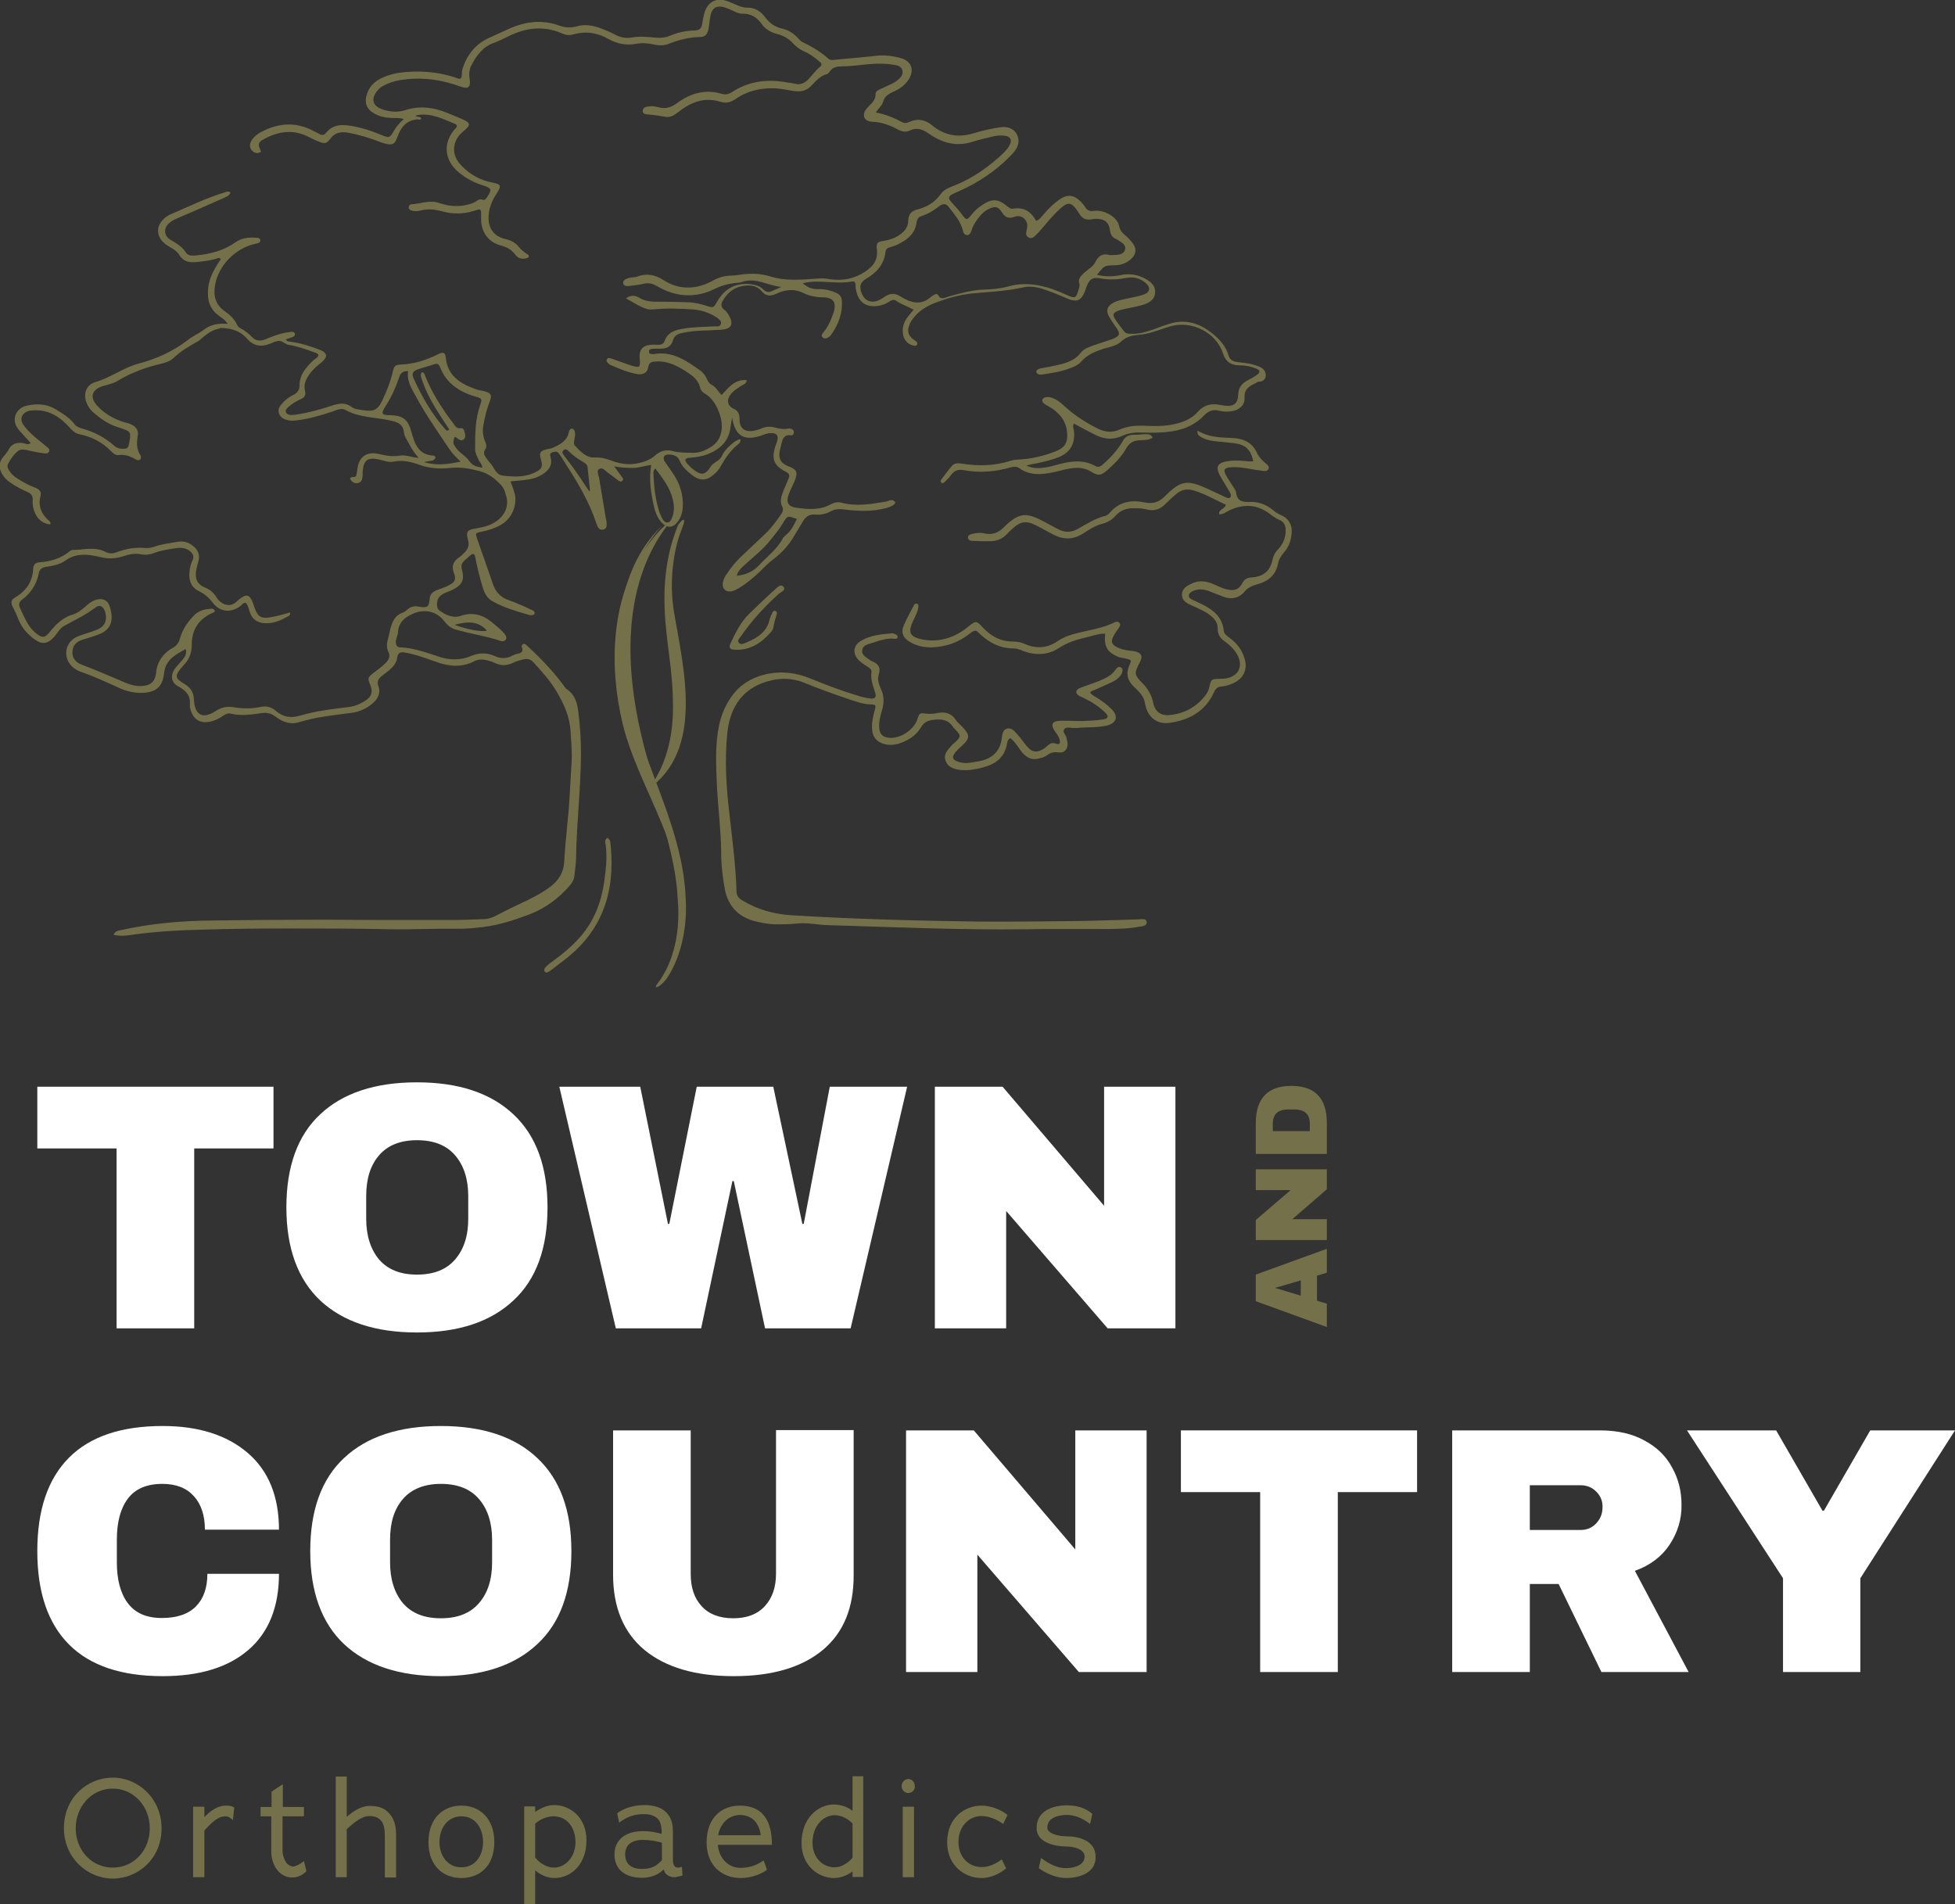 <?xml version="1.0" encoding="utf-8"?>
<!-- Generator: Adobe Illustrator 27.7.0, SVG Export Plug-In . SVG Version: 6.00 Build 0)  -->
<svg version="1.1" xmlns="http://www.w3.org/2000/svg" xmlns:xlink="http://www.w3.org/1999/xlink" x="0px" y="0px"
	 viewBox="0 0 712.7 694.3" style="enable-background:new 0 0 712.7 694.3;" xml:space="preserve">
<rect x="0" y="0" width="712.7" height="694.3" fill="#333333" stroke="none"/>
<style type="text/css">
	.st0{fill:#74714A;}
	.st1{fill:#FFFFFF;}
</style>
<g id="BG">
</g>
<g id="Layer_1">
	<g>
		<g>
			<path class="st0" d="M41.1,684.9c-9.2,0-17.8-7.5-17.8-18.4c0-11.1,8.5-18.4,17.8-18.4c9.3,0,17.8,7.6,17.8,18.5
				C58.9,677.6,50.4,684.9,41.1,684.9z M41.1,652.1c-7.7,0-13.5,6.5-13.5,14.5c0,7.9,5.8,14.3,13.5,14.3c7.8,0,13.5-6.4,13.5-14.3
				C54.6,658.6,48.8,652.1,41.1,652.1z"/>
			<path class="st0" d="M82.1,662.2c-2.7,0-5.1,2.4-7.6,5.2l0,0v17h-4.1v-25.7h4.1v3.8c2.1-2.2,4.8-4.2,7.8-4.2
				c1.5,0,2.4,0.2,3.1,0.7l-0.5,4.6C84.1,662.7,83.1,662.2,82.1,662.2z"/>
			<path class="st0" d="M106.6,684.5c-1.8,0-3.4-0.6-4.8-1.9c-1.7-1.6-2.9-4.5-2.9-7.4v-13h-3.9v-3.4H99v-5.6l4.1-2.7v8.3h7.7v3.4
				H103v12.5c0,1.7,0.7,3.5,1.5,4.6c0.7,0.7,1.6,1.2,2.4,1.2c0.8,0,2.5-0.8,3.9-2l0.9,3.7C110.3,683.7,108.4,684.5,106.6,684.5z"/>
			<path class="st0" d="M140.3,669.5c0-3.4-0.6-5.3-2-6.3c-0.9-0.8-2.2-1.1-3.7-1.1c-2.7,0-5.6,2.4-8.2,4.8v17.5h-4v-36.7h4v14.7
				c2.2-1.9,5.1-4,8.4-4c2.1,0,4.1,0.4,5.6,1.4c2.4,1.7,4,4.4,4,9v15.7h-4.1V669.5z"/>
			<path class="st0" d="M168.2,684.7c-6.8,0-12-4.6-12-13.1s5.2-13.3,12-13.3c6.8,0,12,4.8,12,13.3
				C180.2,680.3,174.9,684.7,168.2,684.7z M168.2,662.2c-5,0-8,4.3-8,9.4c0,5,3,9.2,8,9.2c5,0,7.9-4.2,7.9-9.2
				C176.1,666.4,173.2,662.2,168.2,662.2z"/>
			<path class="st0" d="M202.1,684.7c-2.5,0-5-1.1-7-2.8v12.3h-4v-35.6h4v2c1.9-1.3,4.3-2.5,6.9-2.5c5.7,0,11.8,4.3,11.8,12.9
				C213.8,679.8,208.1,684.7,202.1,684.7z M201.8,662.2c-2.5,0-5.1,1.2-6.7,2.7v12.3l0,0c1.4,1.9,4.1,3.7,6.8,3.7
				c4.2,0,7.9-3.8,7.9-9.4C209.7,665.4,206,662.2,201.8,662.2z"/>
			<path class="st0" d="M242.4,682.7l-0.5-1.1c-0.3,0.3-0.6,0.5-0.9,0.8c-1.8,1.4-4.1,2.2-7,2.2c-6.4,0-10-3.3-10-8.5
				s3.9-8.5,10.4-8.5c2.6,0,4.5,0.4,6.4,0.9c0.1,0,0.2,0,0.3,0.1c0,0,0-0.1,0.1,0v-1c0-1.4-0.4-3.5-1.3-4.4
				c-1.2-1.2-2.9-1.8-5.1-1.8c-4,0-6.5,1.2-9.1,3.1l-0.7-3.4c1.6-1.3,5.2-3,9.9-3c3,0,5.8,0.7,7.6,2.3c2.2,2,2.8,4.4,2.8,7.4v9.6
				c0,2,0.3,3.1,1.2,3.4c0.6,0.2,1.3,0.1,2.1-0.2l0.2,3.2l-2.6,0.6C244.7,684.5,243.2,683.9,242.4,682.7z M241.3,678.2
				c0-0.2,0-1.6,0-1.8l0-4.6c-2.1-0.6-4.7-1-6.9-1c-4.8,0-6.5,2.4-6.5,5.3c0,2.8,1.5,5.3,6.2,5.3c1.9,0,3.7-0.4,5.2-1.4
				C239.8,679.5,240.6,679,241.3,678.2z"/>
			<path class="st0" d="M270,681c2.9,0,5.6-0.8,8.4-2.7l1.2,3.4c-1.7,1.3-5.4,3-9.5,3c-7.3,0-12.5-4.9-12.5-13
				c0-9,5.5-13.4,12.1-13.4c8.2,0,11.7,5.3,11.7,14.3h-19.7C262,677,265.1,681,270,681z M261.8,669.1h15.5c-0.3-3.4-2.4-7.4-7.6-7.4
				C265.7,661.8,262.6,664.7,261.8,669.1z"/>
			<path class="st0" d="M310.8,682.3c-1.8,1.3-4.2,2.4-6.7,2.4c-5.8,0-11.9-4.5-11.9-12.8c0-8.9,5.9-14,11.8-14c2.6,0,5,0.9,6.8,2.3
				v-12.6h3.9v36.7h-3.9V682.3z M304.3,661.8c-4.3,0-8.1,4-8.1,10c0,5.6,3.8,9,8.1,9c2.5,0,5-1.7,6.5-3.5l0-12.5
				C309.2,663.2,306.9,661.8,304.3,661.8z"/>
			<path class="st0" d="M331.1,653.7c-1.3,0-2.4-1.1-2.4-2.5c0-1.4,1.1-2.6,2.4-2.6c1.3,0,2.4,1.1,2.4,2.6
				C333.6,652.6,332.5,653.7,331.1,653.7z M329.1,658.7h4.1v25.7h-4.1V658.7z"/>
			<path class="st0" d="M357.8,662.1c-4.5,0-8.4,3.7-8.4,9.5c0,5.5,3.8,9.1,8.4,9.1c2.6,0,5-1,7.4-2.8l1.6,3.3
				c-2.4,1.9-5.5,3.5-9,3.5c-6.1,0-12.5-4.5-12.5-13c0-9,6.4-13.4,12.5-13.4c3,0,6.7,1.2,9.5,3.4l-1.6,3.3
				C363.4,663.3,360.5,662.1,357.8,662.1z"/>
			<path class="st0" d="M388.7,684.7c-3.5,0-7.1-1.5-10-3.6l0.8-3.7c3,2.2,5.9,3.7,9.1,3.7c2.5,0,6.8-0.9,6.8-4.2
				c0-2.8-4.1-3.7-6.6-3.7c-3.6,0-10.9-1.1-10.9-6.7c0-6.9,7-8.3,10.9-8.3c3.9,0,7,1,9.4,3.1l-0.8,3.7c-3-2.3-5.7-3.3-8.6-3.3
				c-2.7,0-7,0.9-7,4.6c0,2.4,4.6,3.2,7,3.2c3.8,0,10.6,1.2,10.6,7.4C399.6,683.5,392.2,684.7,388.7,684.7z"/>
		</g>
		<g>
			<path class="st1" d="M70.8,418.7v65.6H42.5v-65.6H13.6v-22.5h86.1v22.5H70.8z"/>
			<path class="st1" d="M187.2,406.3c8.3,7.8,12.4,19.1,12.4,33.9c0,14.9-4.1,26.2-12.4,33.9c-8.3,7.8-20,11.7-35.2,11.7
				c-15.2,0-26.9-3.9-35.2-11.6c-8.2-7.7-12.4-19.1-12.4-34s4.1-26.3,12.4-34c8.2-7.7,20-11.6,35.2-11.6
				C167.2,394.6,178.9,398.5,187.2,406.3z M138.2,421.2c-3.2,3.7-4.7,8.6-4.7,14.9v8.2c0,6.2,1.6,11.2,4.7,14.9
				c3.2,3.7,7.8,5.5,13.8,5.5c6.1,0,10.7-1.8,13.9-5.5c3.2-3.7,4.8-8.6,4.8-14.9v-8.2c0-6.2-1.6-11.2-4.8-14.9
				c-3.2-3.7-7.8-5.5-13.9-5.5C145.9,415.7,141.3,417.6,138.2,421.2z"/>
			<path class="st1" d="M278.9,484.3l-11.4-53.7H267l-11.4,53.7h-31.1l-20.6-88.1h29.5l10.1,50h0.5l10-50h27.9l10.6,50h0.5l9.5-50
				h28.2l-20.6,88.1H278.9z"/>
			<path class="st1" d="M403.8,484.3l-37-42.8v42.8h-26v-88.1h24.7l37,43.4v-43.4h26v88.1H403.8z"/>
		</g>
		<g>
			<path class="st1" d="M90.3,529.7c7.6,6.5,11.4,15.9,11.4,28h-27c0-5.1-1.3-9.2-4-12.2c-2.7-3-6.5-4.5-11.5-4.5
				c-5.7,0-9.9,1.8-12.6,5.4c-2.7,3.6-4,8.6-4,15v8.2c0,6.3,1.3,11.3,4,14.9c2.7,3.6,6.8,5.4,12.4,5.4c5.5,0,9.6-1.4,12.4-4.2
				c2.8-2.8,4.2-6.8,4.2-11.9h26.1c0,12-3.7,21.3-11.1,27.7c-7.4,6.4-17.8,9.6-31.3,9.6c-15,0-26.4-3.8-34.1-11.5
				c-7.7-7.7-11.6-19-11.6-34.1s3.9-26.4,11.6-34.1c7.7-7.7,19.1-11.5,34.1-11.5C72.4,519.9,82.7,523.2,90.3,529.7z"/>
			<path class="st1" d="M195.9,531.6c8.3,7.8,12.4,19.1,12.4,33.9c0,14.9-4.1,26.2-12.4,33.9c-8.3,7.8-20,11.7-35.2,11.7
				c-15.2,0-26.9-3.9-35.2-11.6c-8.2-7.7-12.4-19.1-12.4-34c0-14.9,4.1-26.3,12.4-34c8.2-7.7,20-11.6,35.2-11.6
				C175.9,519.9,187.7,523.8,195.9,531.6z M146.9,546.5c-3.2,3.7-4.7,8.6-4.7,14.9v8.2c0,6.2,1.6,11.2,4.7,14.9
				c3.2,3.7,7.8,5.5,13.8,5.5c6.1,0,10.7-1.8,13.9-5.5c3.2-3.7,4.8-8.6,4.8-14.9v-8.2c0-6.2-1.6-11.2-4.8-14.9
				c-3.2-3.7-7.8-5.5-13.9-5.5C154.7,541,150,542.9,146.9,546.5z"/>
			<path class="st1" d="M299.9,601.6c-7.6,6.3-18.4,9.5-32.4,9.5c-14,0-24.8-3.2-32.5-9.5c-7.6-6.3-11.5-15.5-11.5-27.5v-52.6h28.3
				v52.3c0,5,1.3,8.9,4,11.8c2.6,2.9,6.5,4.4,11.5,4.4c5,0,8.9-1.5,11.6-4.5c2.7-3,4-6.9,4-11.8v-52.3h28.3v52.6
				C311.3,586.1,307.5,595.3,299.9,601.6z"/>
			<path class="st1" d="M393.3,609.6l-37-42.8v42.8h-26v-88.1H355l37,43.4v-43.4h26v88.1H393.3z"/>
			<path class="st1" d="M487.7,544v65.6h-28.3V544h-28.9v-22.5h86.1V544H487.7z"/>
			<path class="st1" d="M608.7,563.1c-2.9,4.4-7.1,7.6-12.7,9.6l19.6,36.9h-31.8l-15.6-32.1h-10.5v32.1h-28.3v-88.1h53.9
				c6.3,0,11.7,1.2,16.2,3.7c4.5,2.4,7.9,5.7,10.1,9.9c2.3,4.1,3.4,8.6,3.4,13.5C613.1,553.8,611.6,558.7,608.7,563.1z M581.9,543.8
				c-1.5-1.5-3.4-2.3-5.6-2.3h-18.6v16.3h18.6c2.2,0,4.1-0.8,5.6-2.4c1.5-1.6,2.3-3.5,2.3-5.8C584.3,547.3,583.5,545.4,581.9,543.8z
				"/>
			<path class="st1" d="M678.3,609.6H650v-34.2l-35-53.9h32.5l16.9,29.3h0.5l16.9-29.3h30.9l-34.5,53.9V609.6z"/>
		</g>
		<g>
			<path class="st0" d="M483.7,464l-3.6,1.1v9.1l3.6,1.1v8.5l-25.9-9.4v-9.7l25.9-9.4V464z M474.2,472.4v-5.6l-9.2,2.7v0.1
				L474.2,472.4z"/>
			<path class="st0" d="M483.7,433.6l-12.6,10.9h12.6v7.6h-25.9v-7.3l12.7-10.9h-12.7v-7.6h25.9V433.6z"/>
			<path class="st0" d="M470.8,395.9c8.6,0,12.9,4.5,12.9,13.6v11.2h-25.9v-11.2C457.8,400.5,462.1,395.9,470.8,395.9z M477.5,412.4
				v-2.7c0-3.5-1.9-5.2-5.6-5.2h-2.3c-3.7,0-5.6,1.7-5.6,5.2v2.7H477.5z"/>
		</g>
		<g>
			<g>
				<path class="st0" d="M461.4,136.4c-0.3-2.3-2.4-2.8-4.3-3.4c-2.1-0.7-4.4-0.7-6.6-1.1c-1.3-0.3-2.2-0.9-2.6-2.2
					c-1-3.6-3.5-6.2-6.3-8.4c-4.4-3.5-9.5-5-15.1-3.3c-2,0.6-4,1.4-6,2.1c-2.6,0.9-5.2,1.7-8,1.6c-1,0-2.1,0-2.8-1
					c-1.1-1.5-2.3-2.9-3.2-4.4c-1-1.5-0.7-2.3,1.1-3c0.8-0.3,1.8-0.5,2.6-0.7c2-0.4,4-0.8,5.9-1.3c2.4-0.7,4.8-1.7,5-4.6
					c0.2-2.8-2-4.3-4.2-5.4c-2.6-1.3-5.6-1.6-8.4-1c-2.8,0.6-5.6,0.6-8.6-0.1c2.7-3.4,2.7-3.4,6.4-3.5c2.1,0,4-0.6,5.6-1.9
					c2.3-1.8,2.7-4,0.9-6.3c-0.8-1-1.7-2-2.7-2.8c-1.1-0.9-1.8-1.8-2.1-3.2c-0.4-1.9-1.7-3.2-3.3-4.2c-1.9-1.1-3.9-1.7-6.1-1.4
					c-1.4,0.2-2.3-0.2-3-1.4c-0.4-0.7-1-1.3-1.5-1.9c-2.7-2.7-5-2.9-8.1-0.7c-2.1,1.5-4,3.4-5.7,5.4c-0.7,0.8-1.3,1.8-2.6,2.2
					c-1.8-3.4-4.5-5.1-8.5-4.4c-0.8,0.1-1.3-0.4-1.9-0.8c-3.4-2.9-5.6-3-9.3-0.5c-1.3,0.9-2.6,1.9-3.6,3.2c-2,2.5-2,2.4-3.8,0.1
					c-0.7-1-1.5-1.9-2.3-2.8c-3.3-3.5-3.3-3.6,1.3-5.6c7-3.1,13.3-7.3,18.7-12.8c1.2-1.2,2.3-2.5,2.8-4.1c0.7-2-0.3-4.7-2.2-5.7
					c-1.4-0.8-2.7-0.9-4.2-0.7c-3.3,0.5-6.6,1.2-9.8,2.2c-5.6,1.7-10.6,0.8-15.1-2.9c-2.4-2-5-2.6-7.9-1.4c-0.9,0.4-1.9,0.8-2.9,0.3
					c-3-1.6-6.1-2.9-9.7-3.6c0.9-1.5,2.2-2.4,2.6-3.8c0.5-2,1.9-2.9,3.7-3.7c2-0.9,3.9-2.1,5.3-4c2.7-3.7,1.6-7.3-2.8-8.4
					c-2.7-0.7-5.5-1.1-8.4-0.8c-5.1,0.6-10.3,1-15.4,1.5c-0.8,0.1-1.7,0.2-2.3-0.4c-2.9-2.6-6.2-4.5-9.7-6.2c-0.4-0.2-0.8-0.7-1.1-1
					c-1.6-1.8-3.6-3.2-5.8-3.7c-2.8-0.6-4.9-2-6.6-4.4c-1.6-2.1-3.7-3.4-6.5-3.3c-1.3,0-2.6-0.5-3.8-1c-1.2-0.5-2.4-1.1-3.7-1.5
					c-3.7-1.2-6.7,0.4-7.9,4.1c-0.4,1.3-0.7,2.8-0.9,4.2c-0.2,1.7-1,2.5-2.8,2.5c-3.1,0.1-6,0.7-8.9,1.9c-1.8,0.8-3.7,0.9-5.7,0.7
					c-2.8-0.3-5.7-0.5-8.5,0c-1.9,0.3-3.6,0-5.3-0.8c-1.2-0.6-2.3-1.2-3.6-1.7c-3.5-1.5-7.1-2.7-10.9-1.6c-2.3,0.6-4.3,0.5-6.5-0.3
					c-6.1-2.2-12.2-1.5-18,1.1c-2.5,1.1-5,2.3-7.5,3.4c-5,2.3-8.1,6.2-9.7,11.4c-0.4,1.1,0,2.4-0.6,3.4c-0.9,0.3-1.5-0.2-2.2-0.4
					c-4.9-1.6-9.9-2.2-15-2.1c-3.2,0.1-6.5,0.4-9.6,1.5c-3.4,1.2-6.2,3-7.4,6.6c-1.1,3.2-0.2,5.6,2.7,7.2c1.9,1.1,3.9,1.5,6.1,1.6
					c1.4,0.1,2.8-0.2,4.6,0.4c-1.6,1.4-2.7,2.8-3.6,4.3c-1.5,2.6-1.7,2.7-4.6,1.5c-3.8-1.6-7.6-2.8-11.6-3.4
					c-3.3-0.5-6.3-0.2-8.5,2.6c-0.7,0.9-1.5,1-2.4,0.5c-0.7-0.4-1.4-0.8-2.1-1.1c-6.7-3.6-13.2-3-19.7,0.6c-1.3,0.8-2.5,1.8-3.2,3.2
					c-0.6,1.2-0.5,2.4,0.5,3.4c0.9,0.9,2,1.1,3.2,0.3c-1.3-2.7-1.2-3.4,1.2-4.7c5.1-2.7,10.3-3.5,15.7-0.9c1.4,0.7,2.7,1.4,4.1,1.9
					c2.1,0.9,2.9,0.8,4.2-1c1.8-2.4,4-2.7,6.7-2.2c3.6,0.7,7.1,1.7,10.5,3c1.1,0.4,2.3,0.9,3.5,1.1c2,0.4,2.8-0.1,3.5-1.9
					c0.5-1.3,1-2.6,1.8-3.8c1.3-2,3.2-3,5.6-3.3c0.5-0.1,1.2,0.5,1.6-0.3c-0.5-0.9-1.5-0.4-2.2-1c0.4-0.1,0.8-0.3,1.2-0.3
					c4.9-0.7,9.1,1.6,13.4,3.3c0.7,0.3,0.7,1,0.1,1.6c-0.2,0.2-0.3,0.3-0.5,0.5c-4.2,5.1-3.5,11.2,1.5,15.4c2.6,2.2,5.5,3.8,8.7,4.8
					c3.5,1.1,3.7,1.6,1.6,4.6c-0.4,0.5-0.7,1-1.5,0.7c-1-0.4-1.8,0.2-2.5,0.7c-1.3,0.8-2.8,1.1-4.3,1.4c-3.1,0.5-6.1,0.1-9-0.9
					c-3.5-1.2-6.8,0.3-10.2,0.5c-0.5,0-0.9,0.5-0.9,1.1c0,0.6,0.4,0.9,0.9,1.1c1.2,0.4,2.4,0.3,3.6,0c2.5-0.6,5-0.4,7.5,0.3
					c3.9,1.1,7.8,1.1,11.7-0.1c2.7-0.9,2.7-0.9,2.7,2c0,0.4,0,0.8,0,1.2c0.1,4.7,2.7,8.2,7.2,9.4c2.2,0.6,3.9,1.5,5.2,3.3
					c1.1,1.5,2.6,1.8,4.3,1.3c0.7-0.2,1-0.8,0.3-1.3c-1.2-0.8-2.3-1.6-3.2-2.7c-1.3-1.7-3-2.5-5.1-3c-3.9-0.9-6-3.7-6-7.7
					c0-3.2,1.1-6,2.8-8.6c2.6-3.9,1-3.6-2-4.4c-0.2,0-0.4-0.1-0.6-0.1c-4.3-1.1-7.8-3.3-10.7-6.6c-3-3.5-2.7-8,0.6-11.2
					c0.6-0.6,1.3-1,1.8-1.6c1.4-1.3,1.3-2.1-0.5-3c-1.4-0.7-2.8-1.2-4.2-1.8c-5.7-2.6-11.4-4-17.7-1.9c-2.5,0.8-5.2,0.6-7.8-0.2
					c-4-1.2-4.8-3.9-2.1-7.1c0.7-0.8,1.5-1.4,2.4-1.8c1.8-1,3.7-1.5,5.8-1.9c7.5-1.2,14.7-0.3,21.8,2.3c3,1.1,4,0.4,3.5-2.8
					c-0.3-1.8-0.1-3.5,0.7-5c1.9-3.6,4.2-6.7,8.2-8.1c1.9-0.7,3.7-1.6,5.5-2.5c6.2-3,12.5-3.8,19.1-1c1.3,0.6,2.7,0.9,4.1,0.5
					c4.6-1.4,9-0.7,13.2,1.7c3,1.7,6.3,2.3,9.7,1.7c2.2-0.4,4.4-0.3,6.6,0.2c1.8,0.4,3.6,0.5,5.4-0.2c3.6-1.4,7.3-2.4,11.2-2.5
					c2.2,0,3-0.9,3.4-3.1c0.3-1.6,0.4-3.2,0.7-4.8c0.6-2.7,2.2-3.7,4.9-3c1,0.3,1.9,0.7,2.8,1.1c1.3,0.6,2.6,1.3,4,1.3
					c3.2-0.1,5.4,1.5,7.1,3.9c1.3,1.8,3.1,2.8,5.2,3.4c2.3,0.6,4.4,1.6,6,3.4c1.2,1.3,2.5,2.3,4.1,3c2.1,0.9,3.8,2.2,5.6,3.7
					c0.7,0.6,1.2,1.2,0.2,2c-1.6,1.3-2.8,3-4.1,4.4c-1.4,1.5-3.1,2.3-5.2,1.7c-0.8-0.2-1.6-0.3-2.4-0.4c-7.3-1.4-14.1-0.6-20.4,3.5
					c-1.2,0.8-2.4,1-3.7,0.6c-6-1.8-11.4-0.2-16.3,3.4c-2.1,1.6-4.2,2.2-6.8,1.5c-1.4-0.4-2.8-0.5-4.2-0.2c-0.9,0.2-1.5,0.7-1.5,1.6
					c0,0.9,0.8,1.1,1.5,1.2c2.3,0.1,4.6,0.5,6.9,0.9c1.4,0.2,2.6-0.3,3.7-1.1c0.8-0.6,1.6-1.2,2.4-1.8c4.2-2.9,8.8-4.2,13.8-2.6
					c2.1,0.7,4,0.1,5.7-1.1c4.4-3,9.2-4,14.4-3.8c2.3,0.1,4.6,0.7,6.9,1c2.1,0.3,4.1,0,5.7-1.5c1.9-1.8,3.4-4,6.2-4.7
					c0.3-0.1,0.6-0.5,0.9-0.8c1-1.6,2.5-2,4.2-2c3.4,0,6.7-0.5,10-0.8c3-0.3,6.1-0.3,9.1,0.2c1.4,0.2,3,0.5,3.3,2.2
					c0.3,1.6-0.8,2.6-1.9,3.5c-0.6,0.5-1.3,0.9-2.1,1.3c-1.3,0.6-2.6,1.2-3.9,1.8c-0.8,0.4-1.9,0.8-1.9,1.8c0.1,2.5-1.8,3.7-3.2,5.3
					c-2,2.4-1.1,4.7,2,4.9c3.5,0.1,6.5,1.3,9.5,2.9c1.3,0.7,2.7,1,4.1,0.3c2.8-1.3,4.9-0.4,7.3,1.3c4.7,3.3,9.9,4.6,15.6,2.8
					c2.5-0.8,5.1-1.4,7.7-2c1.4-0.3,2.8-0.4,4.2-0.2c2,0.3,2.6,1.5,1.7,3.3c-0.5,1.1-1.4,2-2.2,2.9c-5.3,5.1-11.3,9.3-18.1,12
					c-1.8,0.7-3.7,1.4-4.8,3c-2.2,3.1-5.1,4.8-8.7,5.7c-2,0.5-3.1,1.7-3.2,3.9c0,2.8-1.7,4.5-3.9,5.8c-1.5,0.9-3.1,1.4-4.9,1.7
					c-2.6,0.4-2.9,0.7-2.6,3.4c0.3,3.1-0.9,5.3-3.3,7.1c-4.3,3.3-9.1,4.3-14.4,3.4c-1.5-0.3-3-0.2-4.5-0.1
					c-5.6,0.4-11.3,0.9-16.6-0.8c-3.9-1.2-7.5-1.2-11.3-0.6c-1.2,0.2-2.3,0.3-3.5,0.3c-2.2,0.1-4.2,0.7-6.2,1.8
					c-5.9,3.3-12.3,3.5-17.9-0.1c-3.3-2.1-6.1-2.6-9.6-1.4c-0.7,0.3-1.6,0.3-2.4,0.4c-0.5,0.1-1,0.2-1.5,0.4
					c-0.8,0.3-1.5,0.9-1.3,1.8c0.2,0.8,1.1,0.9,1.8,0.9c1.8-0.2,3.6-0.4,5.4-0.8c1.9-0.5,3.3-0.2,5.1,0.8c6.7,4,13.9,4.5,20.9,1.1
					c2.4-1.2,4.8-1.9,7.4-2.2c0.9-0.1,1.9-0.1,2.7-0.4c5.1-1.8,9.5,1.4,14.3,1.8c-1.1,0.6-2.1,0.9-3.1,1.4c-1.3,0.7-2.4,0.6-3.5-0.5
					c-1.3-1.3-2.9-1.7-4.7-1.9c-5.5-0.6-9.4,1.8-12.1,6.4c-1.3,2.3-1.3,2.3-3.9,1.5c-2.1-0.7-4.3-1.2-6.5-1.3
					c-3.5-0.1-7.1-0.2-10.6-0.2c-2.6,0-5,0-7.3-1.4c-1.3-0.8-2.9-1.3-4.9,0.2c2.8,1.5,5.1,3.1,7.8,3.9c0.6,0.2,1.4,0.1,2.1,0.1
					c4.8-0.5,9.5-0.3,14.3,0c3.2,0.2,6.2,1.2,8.8,2.9c0.8,0.6,1.9,1.2,1.6,2.4c-0.4,1.3-1.7,0.8-2.6,0.9c-3.8,0.2-7.7,0.2-11.5,0.9
					c-2.8,0.5-5.3,1.3-6.4,4.4c-0.3,1-1.1,1.4-2.1,1.4c-0.9,0-1.8-0.1-2.7,0c-3.2,0.2-4.6,1.8-4.3,4.9c0.3,3.5,0.1,3.6-3.3,2.6
					c-1.3-0.4-2.5-0.9-3.7-1.3c-1.2-0.4-2.5-0.9-3.7-1.3c-0.5-0.1-1-0.2-1.3,0.5c-0.2,0.4,0,0.8,0.3,1.1c0.3,0.3,0.6,0.6,0.9,0.8
					c3.2,1.4,6.5,2.8,10,3.4c2.1,0.3,3.6-0.5,3.9-2.5c0.3-1.8,1.2-2,2.7-2.1c4.7-0.3,8.4,1.8,12.1,4.3c1.9,1.3,3.5,2.7,4.1,5.1
					c0.2,0.9,0.7,1.7,1.6,2.2c3,1.7,4.6,4.7,5.6,7.7c1.4,4.1,1,9.2-3,11.7c-2.2,1.4-4.4,2.4-7.1,2.3c-2.3-0.1-4.7,0-6.9-0.6
					c-2.4-0.7-4.6-0.2-6.5,1.5c-1.8,1.6-3.9,2.4-6.3,2.9c-3.6,0.8-7.1,0.1-10.4-1.2c-1.7-0.6-3.3-1-5.3-0.9
					c-3.2,0.2-5.3-2.2-7.3-4.3c-0.6-0.6-0.3-1.5-0.2-2.4c0.1-0.8,0.4-1.6,0.2-2.4c-0.1-0.6-0.3-1.3-1-1.4c-0.8-0.1-1,0.6-1.2,1.1
					c-0.6,3.4-3.3,4.7-6,5.9c-0.6,0.3-1.4,0.3-2.1,0.5c-2.5,0.7-2.8,1.2-2.1,3.7c0.7,2.5,0.4,3.4-1.7,4.5c-3.9,2.1-8.1,1.9-12.2,1.4
					c-2.6-0.3-3.2-3.2-4.8-4.8c-0.5-0.5-0.8-1.1-1.3-1.7c-0.7-1-1.1-1.9-0.3-3.1c0.6-0.8,0.4-1.7,0.1-2.5c-0.9-1.9-1.2-4.1-0.8-6.2
					c0.5-2.9,1.2-5.8,2.3-8.6c0.9-2.5,0.6-3.2-2.1-3.9c-1.2-0.3-2.4-0.4-3.5-0.9c-5.4-2-9.8-4.9-10.4-11.4c-0.2-1.9-1-2.1-3.1-1
					c-4.1,2-8.4,3.4-13.1,3.6c-2.2,0.1-2.6,0.4-3.1,2.6c-0.8,3.5-2.1,6.8-3.6,10c-1.8,4-3.2,4.7-7.6,4c-1.3-0.2-2.7-0.3-3.8-1.1
					c-2.2-1.7-4.5-1.4-6.9-0.6c-4.2,1.4-8.5,2.6-13,3.3c-0.7,0.1-1.4,0.2-2.1,0.2c-0.8,0-1.7-0.2-2-1.1c-0.2-0.8,0.4-1.3,0.9-1.8
					c1.4-1.2,2.9-2.2,4.6-2.9c1.3-0.6,1.9-1.5,1.5-2.9c-0.7-2.9,0.7-5.1,2.4-7.2c1-1.2,2.3-2.2,3.6-3.3c2.4-2,2.2-3.5-0.7-4.6
					c-3.4-1.3-6.9-2.4-10.5-2.9c-0.6-0.1-1.4,0-1.8-0.9c0.9-0.3,1.7-0.5,2.4-0.8c0.5-0.2,1-0.5,0.9-1.1c-0.1-0.8-0.8-0.9-1.4-0.8
					c-0.7,0.1-1.4,0.2-2.1,0.3c-2.6,0.5-5,1.5-7.5,2.5c-1.7,0.6-3.2,0.5-4.5-0.8c-1.3-1.3-2.7-2.5-4.3-3.3c-0.6-0.3-1-0.7-1.3-1.3
					c-0.9-2.1-2.6-3.6-4.4-4.9c-3.5-2.4-4.3-5.7-3.6-9.6c1.3-7.2,7.4-13.4,14.6-15c0.3-0.1,0.6-0.1,0.9-0.2c0.5-0.2,1-0.4,1-1
					c0-0.8-0.7-1-1.2-1c-2.8-0.2-5.4-0.1-7.8,1.6c-4.2,3-9.1,4.3-14.2,4.8c-1.4,0.1-3,0.4-3.9-1c-1.4-2.2-3.5-3.4-5.7-4.7
					c-2.2-1.3-2.6-4-0.7-5.8c1.3-1.3,3-1.9,4.6-2.6c5.1-2.2,10.2-4.4,15.3-6.7c1-0.5,2.3-0.8,2.7-2.1c-0.6-0.5-1.1-0.4-1.6-0.2
					c-7.2,2.1-13.9,5.5-20.8,8.4c0,0,0,0,0,0c-5.3,3.1-5.3,8.4-0.1,11.4c1.5,0.9,3,1.7,3.9,3.2c1.2,2.1,3.2,2.7,5.4,2.6
					c2.6-0.2,5.2-0.5,7.8-1.2c0.6-0.2,1.3-0.7,1.9,0.1c-0.5,0.8-1.1,1.5-1.5,2.3c-2,3.2-3.3,6.5-3.2,10.3c0,3.4,1.3,6.1,4.1,8.1
					c1,0.7,2.2,1.4,3.1,2.9c-3.4-0.3-6.3,0.2-8.8,2.2c-1.9,1.4-4.1,2.3-5.9,3.8c-5.4,4.1-11.4,6.8-17.9,8.5
					c-5.5,1.5-10.1,5.1-15.6,6.7c-3.8,1.1-4.7,5-2.8,8.5c0.6,1.1,1.3,2,2.3,2.8c2.6,2.2,5.3,4.1,8.5,5.1c0.9,0.3,1.7,0.5,2.6,0.9
					c2,0.7,2.2,1.2,2,3.1c-0.1,0.6-0.2,1.2-0.3,1.8c-0.4,2-0.6,2.1-2.6,2.1c-1.2,0-2.1-0.4-3-1.2c-3.4-3-7.3-5-11.7-6.2
					c-1-0.3-1.9-0.6-2.6-1.5c-1.9-2.5-4.5-4-7.1-5.6c-3.2-1.9-6.8-2-10.3-1.2c-3.3,0.7-5.1,3.7-4.2,6.6c0.4,1.3,1.3,2.3,2.2,3.3
					c1.1,1.2,2.3,2.5,3.4,3.7c-1,0.8-1.8,0.3-2.5,0.1c-2.4-0.4-4.4,0-5.6,2.4c-0.5,1-1.3,1.8-2,2.7c-1.6,2-1.6,4-0.3,6.2
					c0.8,1.3,1.9,2.4,3.2,3.2c1.9,1.3,4,2.4,6.1,3.3c1.3,0.6,1.9,1.4,1.8,2.8c-0.1,1.9,0.2,3.6,1.1,5.3c1.1,2.2,2.9,3.4,5.3,3.7
					c0.2-0.6,0-0.9-0.2-1.1c-2.9-2.5-4.4-5.5-3.3-9.4c0.4-1.6-0.7-2.4-2-2.9c-2.4-0.9-4.6-2.1-6.7-3.5c-1.1-0.7-2.1-1.6-2.8-2.8
					c-0.4-0.7-0.8-1.5-0.4-2.3c0.9-1.8,2.1-3.5,3.7-4.8c1.2-0.9,2.7-0.4,4.1-0.1c1.6,0.3,3.2,0.7,4.8,0.9c0.9,0.1,1.9,0.4,2.4-0.6
					c0.4-0.9-0.5-1.4-1.1-1.9c-1.3-1.1-2.7-2.2-4-3.3c-1.5-1.3-3-2.7-4.2-4.4c-1.5-2.1-0.8-4.2,1.6-5.1c0.6-0.2,1.4-0.3,2.1-0.3
					c5.6-0.3,9.7,2.5,13.2,6.4c1,1.1,2,2,3.4,2.3c4.5,0.9,8.4,2.9,11.6,6.2c0.7,0.7,1.5,1.5,2.6,1.4c2.4-0.3,4.4,0.4,6.4,1.6
					c0.5,0.3,1.2,0.5,1.7-0.1c0.3-0.4,0.2-1,0-1.4c-1.5-2.2-1.4-4.5-1-7c0.4-2.1-0.6-3.5-2.5-4.3c-0.8-0.4-1.7-0.6-2.6-0.8
					c-3.6-1.2-6.9-3-9.5-5.8c-3.1-3.2-2.2-6.2,2.1-7.4c1.8-0.5,3.6-0.9,5.1-1.8c5.1-3.1,10.6-5.1,16.4-6.4c1.6-0.4,3.1-1,4.3-2.2
					c2.4-2.3,5.2-3.9,8-5.5c0.4-0.2,0.9-0.5,1.3-0.8c0.1-0.1,0.1-0.1,0.2-0.2c0.9-0.8,1.9-1.6,2.9-2.3c1.3-0.9,2.7-1.5,4.1-1.7
					c0.1-0.3,0.6-0.2,1.1-0.2c0.6,0,1.3,0.1,1.9,0.2c0.5,0,1.1,0.1,1.5,0.3c2.1,0.5,4,1.6,5.5,3.3c2.4,2.8,5.2,3.2,8.5,1.9
					c1.7-0.7,3.4-1.7,5-0.3c0.2,0.1,0.5,0.2,0.7,0.3c0.1,0.1,0.2,0.1,0.2,0.2c0.1,0,0.2,0,0.4,0.1c3.3,0.6,6.5,1.6,9.6,2.8
					c0.6,0.2,1.4,0.3,1.7,1.1c-0.3,1-1.3,1.3-1.9,1.9c-2.6,2.5-5,5.2-5,9c0,1.9-0.8,2.9-2.5,3.7c-1.8,0.9-3.3,2.2-4.5,3.8
					c-1.2,1.6-0.7,3.7,1.1,4.7c1.4,0.7,2.9,0.9,4.4,0.7c4.7-0.5,9.1-1.8,13.6-3.3c1.5-0.5,3.1-1.4,4.7-0.5
					c4.9,2.7,10.5,2.6,15.8,3.7c2.9,0.6,5.2,1.2,5.5,4.7c0.1,1.1,0.9,2.2,1.5,3.3c1,2,2.1,3.8,3.8,5.7c-2.6-0.1-4.7-1.2-6.8-0.8
					c-2.7,0.5-5.2,0-7.8-0.6c-4.3-1-7.1,1-7.7,5.4c-0.1,0.8-0.2,1.6-0.4,2.4c-0.3,1.1-1.8,0.1-2.3,1.2c0.6,1.2,1.6,1.9,2.9,1.6
					c1.5-0.3,1.6-1.7,1.7-2.9c0-0.4,0-0.8,0-1.2c0.3-4.2,1.8-5.4,5.9-4.5c1.8,0.4,3.6,1.2,5.4,0.8c3.3-0.7,6.5,0.1,9.5,1.2
					c3.6,1.3,7.4,1.5,11.1,1.1c3.6-0.4,7.1,0.2,10.5,1.1c2.7,0.7,5.1,2.1,7.1,4.2c1.3,1,2.3,2.6,2.6,4.3c0.1,0.3,0.2,0.5,0.3,0.8
					c1,3.9-0.8,7.6-4.9,9.8c-2,1.1-4.2,1.5-6.4,1.9c-3,0.5-3.5,1.1-2.7,4.1c0.6,2.1-0.1,3.6-1.5,4.9c-0.5,0.5-1,1-1.6,1.4
					c-2.3,1.5-3,3.3-2,5.9c0.9,2.2,0.3,3.3-1.9,4.4c-1.3,0.7-2.8,1.2-4.2,1.7c-1.7,0.6-2.7,1.6-2.8,3.5c-0.2,2.6-0.9,3.1-3.6,2.6
					c-1.9-0.4-3.3-0.1-4.7,1.2c-0.4,0.4-1,0.8-1.6,1c-2.6,0.9-3.6,3.1-4.3,5.5c-0.4,1.3-0.5,2.6-0.9,3.8c-0.5,1.7-0.7,3.4,0.1,5
					c0.8,1.6,0.1,2.9-1.1,4.1c-1.4,1.4-3.1,2.6-4.7,3.8c-1.7,1.4-1.8,1.8-0.9,3.9c1.1,2.6,0.7,4.3-1.5,5.8c-1.9,1.3-4,2.2-6.4,2.5
					c-5.9,0.7-11.9,1.4-17.6,3.1c-3.4,1-6.3,0.5-8.8-1.7c-1.8-1.6-3.7-1.9-5.9-1.4c-3,0.6-6.1,0.6-9.1,0.1c-2.7-0.5-4.8-0.1-7.1,1.4
					c-4.6,3-7.5,1.4-7.8-4.2c-0.1-2.6-1.2-4.4-3.4-5.7c-3.7-2.2-3.7-3-0.7-6.5c0.2-0.2,0.3-0.4,0.5-0.6c2-2,2.8-4.4,2.8-7.3
					c0-5.5,2.6-9.4,7.7-11.6c0.4-0.2,0.8-0.3,0.7-0.8c-0.3-0.5-0.7-0.7-1.2-0.7c-2.3,0.2-4.4,0.6-6.1,2.2c-2.5,2.5-4.5,5.3-5.4,8.7
					c-0.4,1.5-1.2,2.6-2.6,3.4c-3.4,1.8-5.8,5.2-6.1,9.1c-0.3,3.1-1.9,4.6-5,4.8c-2.2,0.2-4.3-0.4-6.2-1.2c-5.3-2.2-10.6-4.6-16-6.6
					c-2.4-0.9-3.5-2.8-3.3-4.9c0.2-2.3,1.7-3.6,3.8-4.2c1.8-0.6,3.7-1.1,5.5-1.8c5.1-1.8,5.8-5.5,4.3-10.3c-0.8-2.5-2.9-3.2-5.4-2.3
					c-1.3,0.5-2.3,1.3-3.3,2.2c-1.4,1.2-2.8,2.4-4.6,3c-3.6,1-6.1,3.4-8.4,6.2c-2,2.6-3,2.5-5.5,0.4c-2.7-2.3-3.9-5.6-5.4-8.7
					c-0.7-1.4-0.6-2.4,0.8-3.4c3.1-2.3,5.1-5.5,5.9-9.3c0.3-1.6,1-2.2,2.5-2.5c2.5-0.4,5.1-0.8,7.2-2.3c4.1-3,8.5-2.3,12.8-1.3
					c2.7,0.7,5.6,0.6,8.3-0.3c2.1-0.7,4.3-1.2,6.5-0.7c1.7,0.3,3.2,0.1,4.8-0.5c2.7-1,5.5-1.4,8.3-1.8c1.7-0.2,3.2,0,4.6,1
					c1.1,0.9,1.8,1.9,1.1,3.4c-0.6,1.3-1,2.7-1.1,4.1c-0.4,3.1,0.5,5.8,3.4,7.2c2.2,1.1,3.8,2.5,5.2,4.4c2.6,3.3,6.6,3.6,10,1
					c0.5-0.4,0.9-1.2,1.9-1.1c0.9,0.9,1.1,2.3,1.5,3.5c0.9,2.5,2.7,3.7,5.3,3.9c3.1,0.2,5.8-0.9,8.4-2.4c0.5-0.3,1.2-0.5,0.9-1.5
					c-2.1,0.6-4.2,1.2-6.3,1.6c-4.2,0.9-5.5,0.1-6.8-3.9c-0.1-0.3-0.2-0.6-0.3-0.9c-1.2-3.4-2.5-3.8-5.2-1.5
					c-0.5,0.4-0.9,0.8-1.4,1.2c-1.4,1-2.8,1-4.3,0.3c-1.1-0.6-2-1.4-2.6-2.5c-1-1.6-2.3-2.7-4.1-3.4c-2.7-1.1-3.7-3.1-3.2-6.1
					c0.2-1.3,0.6-2.6,0.9-3.8c0.4-1.7,0-3.2-1.2-4.5c-1.7-1.8-3.8-2.7-6.3-2.3c-2.8,0.5-5.6,0.8-8.3,1.7c-1.2,0.4-2.3,0.7-3.6,0.6
					c-3.6-0.4-7.1,0.3-10.4,1.5c-1.5,0.6-2.9,0.6-4.4-0.2c-3.8-1.9-7.8-0.6-11.7-0.6c-0.4,0-0.8,0.2-1.1,0.5c-3.2,2.6-6.9,3.7-11,4
					c-1.5,0.1-2.2,0.9-2.3,2.3c-0.2,4.8-2.6,8.2-6.7,10.6c-1.4,0.8-1.5,1.9-0.8,3.3c0.9,1.6,1.6,3.3,2.3,5c1.1,2.7,3,4.8,5.3,6.6
					c3.1,2.4,5.2,2.1,7.8-0.9c1-1.2,1.8-2.8,3.2-3.6c3.9-2.2,8.1-4.1,11.7-6.9c1.5-1.1,2.8-0.3,3.4,1.6c0.9,3.1,0,5.4-3,6.6
					c-2.2,0.9-4.6,1.5-6.9,2.4c-5,2-5.8,8.3-1.4,11.6c0.7,0.5,1.5,1,2.4,1.3c4.9,1.7,9.6,3.9,14.3,6c2.6,1.2,5.4,1.8,8.3,1.7
					c4.9-0.2,7.3-2.3,7.8-7.1c0.3-3,1.8-5.1,4.2-6.7c1.1-0.8,2.4-1.4,3.7-2.2c0.5,1.7-0.3,2.9-1.2,4c-0.8,1-1.8,1.9-2.6,3
					c-1.9,2.6-1.6,5.3,1.2,6.7c3,1.6,4.5,3.6,4.1,7c0,0.4,0.1,0.8,0.2,1.2c1,3.9,3.7,5.5,7.6,4.5c1.6-0.4,3-1.1,4.4-2.1
					c0.9-0.6,1.8-1,2.9-0.7c3.6,0.9,7.3,0.3,10.9-0.2c2.1-0.3,3.6,0,5.3,1.3c2.5,1.9,5.4,3,8.5,2c6.2-1.9,12.7-2.6,19.1-3.4
					c3-0.4,5.6-1.6,7.9-3.6c1.8-1.6,2.8-3.7,2-6c-0.8-2.1,0.1-3,1.6-4.2c2.2-1.7,4.8-3.3,5.2-6.4c0.3-1.8,1.3-2.1,2.8-1.8
					c0.8,0.1,1.6,0.3,2.4,0.5c3.2,0.8,6.2,1.9,9.3,3c4.5,1.6,9.1,2,13.5-0.3c1.6-0.8,3.3-0.8,5-0.3c0.9,0.2,1.8,0.5,2.6,0.9
					c2.3,1.1,4.5,1,6.7-0.1c1.2-0.6,2.5-0.9,3.7-1.2c1.5-0.4,2.8,0,3.8,1.2c3,3.3,6,6.6,8.3,10.5c2.7,4.5,4.8,9.2,5.1,14.5
					c0.2,3.6,0.6,7.3,0.4,10.9c-0.2,4-0.5,8.1-0.7,12.1c-0.4,8.2-1.6,16.3-2,24.5c-0.2,3.9-2,6.9-5.1,9.2c-2.5,1.9-5.3,3.4-8.1,4.8
					c-3.7,1.8-7.5,3.5-11.2,5.5c-1.7,0.9-3.3,1.5-5.2,1.5c-3.4,0.1-6.9,0.3-10.3,0.3c-9.1,0-18.2,0-27.4,0c-6.8,0-13.6-0.1-20.4-0.1
					c-13.7,0-27.3,0.1-41,0.3c-11.1,0.1-22,1.1-32.9,3.5c-0.9,0.2-2,0.2-2.7,1.7c2.2,0.5,4.1,0.4,6,0.1c9-1.3,18.1-1.8,27.3-2
					c10-0.3,20.1-0.4,30.1-0.4c12.7,0,25.3,0,38,0.3c7.6,0.1,15.2-0.3,22.8-0.2c3.4,0.1,6.9-0.2,10.3-0.6c5.9-0.7,11.5-2.5,17-4.6
					c6-2.3,11-6,15.1-10.9c0.8-1,1.3-2,1.4-3.3c0.2-2.1,0.6-4.2,0.6-6.4c0.2-12.6,1.7-25.1,1.8-37.7c0-5.3-0.3-10.5-1-15.8
					c-0.4-3.1-1.2-6-4-7.9c-0.6-0.4-1-1-1.4-1.6c-2.4-3.3-5.1-6.3-7.9-9.2c-1.8-1.9-3.8-3.7-5.7-5.5c-0.3-0.3-0.7-0.5-1.1-0.3
					c-0.4,0.2-0.6,0.7-0.5,1c0.8,1.8-0.2,2.3-1.7,2.6c-0.6,0.1-1.2,0.4-1.7,0.6c-2.1,1.2-4.2,1.2-6.4,0.2c-2.9-1.3-5.8-1.3-8.8,0
					c-3.8,1.6-7.8,1.5-11.6,0.2c-4.6-1.5-9.2-3.2-14.1-3.4c-1.2,0-1.5-0.8-1.6-1.8c-0.1-1.4,0.8-2.5,0.8-3.8
					c0.2-2.9,1.7-4.7,4.3-6.1c4.6-2.5,9.4-1.9,12.6,2.2c1,1.3,2.2,2.4,3.8,2.9c5.5,1.7,11.3,2.4,16.8,4.3c0.6,0.2,1.2,0.1,1.7-0.4
					c0.5-0.7,0.3-1.3-0.2-2c-1.1-1.5-2.6-2.6-4-3.8c-3.5-3.1-7.3-4.6-12-3c-2.9,1-5.4-0.2-7.7-1.8c-0.5-0.3-0.9-0.8-1-1.4
					c-0.4-2.5,0.5-4.2,3-5.2c0.9-0.4,1.9-0.7,2.8-1.2c3.3-1.7,4.2-3.5,3.2-7.2c-0.4-1.5-0.1-2.5,1.1-3.5c0.6-0.5,1.2-1.1,1.8-1.6
					c1.2-1,1.7-0.9,2,0.7c0.7,3.7,1.6,7.3,2.7,10.9c0.6,2,1.6,3.9,3.4,4.9c4.3,2.5,9.1,3.8,13.9,5.2c0.1,0,0.2,0,0.3,0
					c0.5-0.1,1.1,0,1.3-0.7c0.1-0.6-0.3-0.9-0.8-1.1c-2.7-1.3-5.5-2.6-8.4-3.6c-3-1-5-2.9-6-6c-1.9-5.6-3.9-11.1-5.8-16.6
					c-0.6-1.8-0.6-2,1.4-2.4c2.6-0.5,5.1-1.3,7.4-2.6c3.9-2.3,6-7.1,4.9-11.5c-0.4-1.4-0.9-2.8-1.5-4.3c1.8-0.2,3.4-0.3,5-0.5
					c2.2-0.2,4.4-0.7,6.4-1.9c2.4-1.5,4.1-3.3,3.2-6.5c-0.2-0.7-0.3-1.4,0.7-1.7c0.8-0.2,1.6-0.5,2.2,0.3c0.5,0.6,1,1.3,1.4,2
					c4.9,7.6,9.7,15.2,12.5,23.9c0.4,1.1,0.9,2.2,2.3,2c1.6-0.3,1.4-1.7,1.3-3c-0.1-0.5-0.2-1-0.3-1.5c-0.8-4.8-1.6-9.6-2.4-14.4
					c-0.2-1.1-1.1-2.7,0.2-3.3c1.1-0.6,2.1,0.8,3.1,1.5c1.3,0.9,2.6,2,3.9,2.9c0.4,0.3,1,0.4,1.4-0.1c0.3-0.4,0.1-0.8-0.1-1.1
					c-0.9-1.2-1.8-2.4-3-4.1c2.6,0.5,4.7,0.6,6.8,0.6c2.2,0,4.3-0.8,6.7-1.1c-0.9,5.4-0.1,10.3,1,15.1c0.5,2.2,1.3,4.3,2.9,6
					c1.9,2,4,1.9,5.7-0.3c1.2-1.6,1.8-3.4,1.9-5.3c0.3-4.5-1-8.6-3.5-12.3c-1-1.5-2.1-3-3.1-4.5c-0.8-1.3-0.2-2.5,1.3-2.5
					c1.8,0,3.4,0.4,4.2,2.3c0.8,2,2.4,3.5,4.1,4.9c3.1,2.5,5.5,2.5,8.2,0.2c1.1-0.9,2-1.9,2.7-3.2c1.6-2.9,3.4-5.5,5.9-7.6
					c0.6-0.5,1.4-0.9,1.2-2.2c-1.4,0.3-2.3,1.1-3.3,1.9c-1.4,1.2-2.7,2.6-3.4,4.2c-0.8,1.9-3,2.2-4.1,3.9c-2,3.2-3.5,3.3-6.4,1
					c-0.8-0.6-1.5-1.4-2.2-2.1c-1.1-1.3-0.8-2,0.9-2.1c2.3-0.2,4.6-0.5,6.8-1.4c4.4-1.8,7.5-4.7,8.1-9.7c0.1-1,0.3-2,0.6-3.5
					c1.1,6.6,4.3,8.5,10.3,6.6c0.6-0.2,1.1-0.4,1.7-0.6c0.6-0.2,1.2-0.4,1.8-0.4c2.6-0.1,3.3,0.9,2.5,3.3c-0.2,0.6-0.4,1.1-0.6,1.7
					c-1.4,4.6-0.4,6.9,3.9,9.1c1.2,0.6,1.5,1.3,1,2.4c-0.6,1.6-1.4,3.2-2,4.8c-0.7,1.8-1.3,3.7-0.3,5.6c0.5,1.1,0.1,1.9-0.5,2.8
					c-1.7,2.4-3.4,4.8-5.5,6.8c-3.2,3-6.3,6-9.5,9c-1.8,1.8-3.4,3.8-4.8,5.9c-0.7,1-1.2,2.1-1.4,3.3c-0.3,2,1.1,3.3,3.1,3
					c1-0.2,1.9-0.7,2.8-1.2c2.7-1.7,5.1-3.6,7.4-5.8c1.8-1.8,3.6-3.6,5.6-5.1c2.7-2.1,4.9-4.5,6.7-7.4c1.2-2,2.4-4,3.6-6
					c1-1.7,2.3-2.7,4.5-2.5c2.1,0.2,4-0.3,5.9-1.3c1.4-0.7,2.8-0.8,4.4-0.6c5.2,0.7,10.5,0.9,15.7-0.5c2.2-0.6,3.6-1.7,3-2.3
					c-1-1.2-2.2-0.2-3.4,0c-5.3,0.9-10.6,1.8-16,0.4c-1.4-0.4-2.6-0.1-3.8,0.5c-4.1,2.3-8.4,1.9-12.8,1.3c-2.9-0.4-3.7-2-2.7-4.8
					c0.6-1.6,1.4-3.1,2.1-4.7c1.4-3.5,1-4.4-2.4-5.7c-2.5-1-3.4-2.6-3-5.2c0.2-0.9,0.4-1.8,0.6-2.7c0.5-1.8,0.9-3.7,3.5-3.3
					c0.7,0.1,1.1-0.4,1.1-1.1c0-0.7-0.4-1.1-1.1-1.3c-0.4-0.1-0.8-0.1-1.2,0c-1.5,0.3-3,0-4.5-0.4c-1.7-0.5-3.4-0.4-5,0.3
					c-0.8,0.4-1.7,0.6-2.6,0.8c-3.4,0.7-5.4-0.7-5.4-4.2c0-1.8-0.4-3-2.2-3.8c-2.3-1.1-2.6-3.2-1-5.3c1.1-1.4,2.6-2.2,4.1-3.2
					c0.6-0.4,1.6-0.5,1.7-1.9c-4.3-0.4-6.6,2.7-9.1,5.4c-1.4-1.2-2-2.9-3.5-3.6c-1.7-0.8-1.8-2.6-2.8-3.8c-0.4-0.5-0.9-1.1-1.5-1.5
					c-5.1-3.6-10.1-7.2-16.9-6c-0.2,0-0.4,0-0.5,0c-0.6,0-1.2-0.1-1.3-0.7c-0.1-0.8,0.4-1.2,1-1.2c1-0.1,2-0.1,3-0.1
					c2.3,0.1,4-0.6,4.7-3c0.5-1.7,1.8-2.4,3.3-2.7c2-0.4,4-0.7,6-0.8c2.8-0.1,5.7-0.2,8.5-0.4c3.5-0.3,4.4-2,2.7-5.1
					c-0.5-0.9-1.1-1.7-1.9-2.3c-1.1-0.9-1.1-1.9-0.5-3c1.6-2.9,4-4.9,7.2-5.5c2.6-0.5,5.2-0.3,7,1.8c1.7,2,3.4,2,5.6,0.9
					c3-1.4,6.3-1.8,9.4-0.3c2.4,1.2,4.9,1.7,7.6,1.7c3.6,0.1,4.8,1.9,3.7,5.5c-0.9,2.7-2,5.3-3.9,7.5c-0.4,0.5-0.7,1.1-0.1,1.6
					c0.5,0.5,1.1,0.5,1.7,0.2c0.4-0.2,0.9-0.5,1.2-0.9c2.8-3.8,4.4-8,4.1-12.7c-0.1-1.3-0.8-2.3-2-2.8c-2-0.9-4-1.4-6.2-1.4
					c-2.6,0.1-3.9-0.4-6.1-2.1c0.1,0,0.2-0.1,0.3-0.1c5.9-1.4,11.9,0.6,17.8-0.6c0.7-0.1,1.1,0.3,1.2,1.1c0,0.7,0,1.4,0.2,2.1
					c0.8,4.4,3.7,6.4,8.1,5.7c1.4-0.2,2.7-0.7,3.9-1.5c0.8-0.5,1.7-1,2.5-0.4c2,1.4,4.3,2.1,6.5,3.3c-0.8,1-1.5,1.7-2.1,2.5
					c-1.5,1.9-2.2,4.1-1.8,6.5c0.3,2.1,1.9,3.8,3.9,4.1c0.4,0.1,0.8,0.1,1.1-0.2c0.4-0.5,0.2-1-0.2-1.3c-0.4-0.3-0.8-0.6-1.2-0.9
					c-1.7-1.4-2.1-2.8-1.4-4.8c0.4-1.4,1.3-2.5,2.2-3.6c2.4-2.7,5.5-4.2,8.7-5.3c3.8-1.4,7.7-2.4,11.8-2.9
					c6.2-0.6,12.5-0.8,18.7-2.2c2.6-0.6,5.1-0.2,7.5,0.6c2.8,0.9,5.5,2,8.2,3.2c4,1.8,5.7,1.2,7.2-2.9c0.1-0.3,0.2-0.6,0.3-0.9
					c1-2.9,2.2-3.9,5.2-3.3c3.3,0.6,6.4,0.4,9.6-0.2c2.5-0.5,4.9,0.2,6.8,1.8c2,1.7,1.7,3.5-0.7,4.3c-2,0.7-4.1,1-6.2,1.5
					c-1.8,0.4-3.6,0.7-5.2,1.7c-1.8,1.1-2.3,2.5-1.4,4.4c0.7,1.4,1.7,2.8,2.6,4.1c1.9,2.6,1.7,3.4-1.4,4.6c-2.3,0.8-4.6,1.5-6.9,2.3
					c-1.6,0.6-3.3,1.2-4.4,2.6c-2,2.7-5,3.7-8.1,4.4c-2,0.5-4,0.8-6,1.2c-0.6,0.1-1.2,0.2-1.7,0.6c-0.6,0.5-0.5,1.1,0.1,1.5
					c0.5,0.4,1.2,0.3,1.8,0.2c3.4-0.5,6.8-1,10.1-2.3c1.4-0.5,2.9-1.2,3.9-2.3c2.2-2.6,5.2-3.8,8.3-4.8c2.1-0.6,4.6-1,6.2-2.5
					c2.1-2,4.5-2.4,7.2-2.6c2.3-0.2,4.6-1,6.8-1.7c1.4-0.5,2.9-1,4.3-1.4c7.6-2.1,16.4,2.3,18.9,9.8c1.1,3.4,3.1,4.5,6.3,4.5
					c2,0,4,0.4,5.9,1.2c1.4,0.5,1.5,1.4,0.3,2.2c-1.2,0.9-2.6,1.6-3.9,2.3c-1.9,1.1-2.9,2.6-3,4.9c-0.1,3.3-1.6,4.5-4.9,4.1
					c-0.6-0.1-1.2-0.2-1.8-0.3c-3.1-0.6-5.8,0-8,2.5c-2.6,3-6.2,4.1-9.9,4.8c-3.3,0.6-6.7,0.4-10,0.3c-3-0.1-5.9,0.2-8.6,1.4
					c-2.7,1.2-5.3,1-7.9-0.3c-4.4-2.2-8.5-4.8-12.1-8.1c-1.1-1-2.3-2.1-3.6-2.7c-1-0.5-2.1-0.9-3.2-0.7c-0.6,0.1-1.2,0.3-1.4,1
					c-0.1,0.6,0.2,1,0.6,1.3c0.8,0.6,1.7,1.1,2.6,1.6c3.3,2.1,5.4,4.9,5.8,8.8c0.4,3.8-0.7,5.7-4.3,7.1c-4.1,1.6-8.3,2.6-12.7,2.9
					c-1.1,0.1-2.3,0.1-3.3,0.4c-6,2-12.1,2.1-18.3,1.1c-1.3-0.2-2.6-0.1-3.4,0.9c-1.4,1.6-2.6,3.3-3.9,5c-0.2,0.3-0.3,0.8,0.1,1.1
					c0.4,0.3,0.8,0.1,1.1-0.2c0.8-0.8,1.6-1.5,2.3-2.5c1.2-1.7,2.7-2.3,4.7-1.9c5.8,1.1,11.5,0.6,17.1-1c1.1-0.3,2.2-0.4,3.2,0.3
					c3.8,2.7,8,2.4,12.3,1.5c2.1-0.4,4.1-1.1,6.2-1.4c2.5-0.4,5-0.4,7.4,1c2.9,1.8,3.8,1.7,6.4-0.6c2.6-2.3,5-4.8,6.7-7.8
					c1.2-2,2.6-2.8,4.9-2.9c1.5-0.1,3.2,0.1,4.7-1c-0.7-1.3-1.8-1.2-2.7-1.2c-1.4,0-2.8,0.3-4.2,0.2c-2,0-3.2,0.8-4.1,2.5
					c-1.8,3.1-4.2,5.7-6.9,8.1c-0.9,0.8-1.7,1.5-3,0.8c-4.1-2.3-8.4-1.9-12.7-0.8c-1.8,0.5-3.5,1-5.3,1.3c-2.2,0.3-4.5,0.6-7.2-0.7
					c1.7-0.4,2.8-0.6,3.9-0.8c2.7-0.6,5.4-1.2,7.9-2.2c4.4-1.8,6.1-5,5.6-9.7c-0.1-0.8-0.6-1.7,0-2.6c2.7,1.5,5.3,2.9,7.9,4.2
					c3.1,1.5,6.4,1.9,9.7,0.3c2.3-1.1,4.9-1.3,7.4-1.2c2.9,0.1,5.9,0.1,8.8-0.2c5.3-0.5,10.1-2.2,13.8-6.2c1.5-1.5,3.2-2.1,5.2-1.6
					c1.6,0.4,3.2,0.5,4.8,0.2c2.7-0.4,4.8-2.3,4.6-4.8c-0.2-2.9,1.3-4.1,3.6-5.2c0.5-0.2,0.9-0.5,1.4-0.8
					C459.7,139.4,461.7,138.6,461.4,136.4z M154.7,168.5c1.3-0.5,2.6-0.2,3.5-0.9c0.3-0.3,0.7-0.6,0.5-1c-0.1-0.2-0.4-0.5-0.7-0.5
					c-5.7-0.2-7-4.9-8.1-8.9c-1.1-4-2.8-5.6-7-5.8c-3.4-0.1-4.6,0.1-2-3.9c2-3.1,3.4-6.4,4.6-9.9c0.5-1.6,1.4-2.4,3.3-2.3
					c-0.6,3.5,1.2,6.3,2.8,9.2c3.6,6.7,8,12.9,12.2,19.2c1.1,1.7,2.6,3.1,4.1,4.6C163.6,169.2,159.3,169.9,154.7,168.5z M171,168
					c-1.3-1.9-3.6-2.9-4.9-4.9c-1-1.5-1-1.5-0.5-3.6c0.4-0.3,0.8,0,1.1,0.3c0.7,0.5,1.3,1,2.2,0.5c0.8-0.5,0.8-1.4,0.6-2.2
					c-0.2-0.9-0.5-2.2-1.5-2c-1.7,0.3-2.1-0.9-2.8-1.8c-4.1-5.4-7.8-11.1-10.3-17.5c-0.2-0.5-0.3-1-1.1-1.1c-0.8,1-0.2,2,0.1,3
					c1.6,4.7,4.1,9,6.8,13.2c1,1.6,2.1,3.1,3.1,4.7c-0.7,0.7-1.1,0.3-1.5-0.1c-4.8-5.5-8.5-11.8-11.5-18.5c-0.8-1.8-0.4-2.6,1.4-3.3
					c2-0.7,4.1-1.2,6.1-1.9c1.1-0.4,1.7,0,2.1,1c2.3,6,7.1,9.1,13,10.8c2.3,0.7,2.4,0.8,1.7,2.9c-1.9,5.3-1.9,10.7-1.9,16.2
					c0,1.4,0.7,2.7,1.3,4c0.4,0.9,1.3,1.6,1.3,2.8C173.9,170.2,172.3,169.9,171,168z M177.5,229.9c-1.7,0.6-6.9-0.3-11.8-2.1
					C170.2,226.6,174.2,226.2,177.5,229.9z M214.7,179c-1.5-2.2-2.9-4.5-4.5-6.7c-1.4-2.1-3-4.1-4.5-6.1c-0.5-0.7-1.1-1.4-0.2-2.1
					c0.7-0.6,1.3-0.1,1.8,0.4c1.6,1.6,3.4,2.8,5.4,4c0.7,0.4,1.4,0.9,1.5,1.8c0.3,2.9,0.6,5.7,0.9,8.6
					C214.9,178.9,214.9,178.9,214.7,179z M245.3,182.2c0.5,2.2,0.6,4.4-0.3,6.5c-0.3,0.8-0.7,1.8-1.8,1.8c-0.9,0-1.4-0.8-1.8-1.5
					c-0.4-0.8-0.8-1.6-1.1-2.5c-1.4-4.5-1.9-9.1-2.1-13.7c0-0.6-0.1-1.2,0.7-2C241.6,174.4,244.3,177.8,245.3,182.2z M290.5,189.2
					c-1,2.1-2,4.2-3.8,5.7c-0.5,0.5-1.1,0.9-1.4,1.5c-2.1,4-5.7,6.5-8.6,9.7c-2.2,2.3-4.8,3.5-8.1,3.8c0.4-1.7,1.5-2.7,2.6-3.7
					c3.2-3,6.7-5.6,9.4-9c1.7-2.1,3.5-4.2,4.9-6.6C287.1,187.9,287.1,188,290.5,189.2z M395.1,99.6c-1.1,1.1-2.2,2.1-1.6,3.9
					c0.2,0.6-0.1,1.4-0.3,2.1c-0.9,3.2-1.3,3.3-4.4,1.9c-6.8-3.1-13.8-5.2-21.5-3c-2.9,0.8-6,1-9,1.1c-4.3,0.2-8.4,1.4-12.5,2.5
					c-1.3,0.4-2.8,1.4-3.8-0.5c-0.2-0.4-0.7-0.5-1.1-0.3c-0.6,0.3-1.1,0.6-1.6,1c-3,2.7-6.2,2.4-9.6,0.6c-0.7-0.4-1.4-0.8-2.1-1.2
					c-1.6-0.8-3.1-0.7-4.6,0.2c-1.1,0.7-2.2,1.5-3.5,1.9c-2.4,0.6-4.2-0.3-5.2-2.5c-1.2-2.6-0.8-4.4,1.5-5.7c3.8-2.2,6.5-5.2,7-9.7
					c0.1-1.1,0.8-1.6,1.8-1.8c1.7-0.4,3.2-1.2,4.7-2.1c2.5-1.5,4.4-3.6,4.8-6.7c0.2-1.2,0.5-2.1,1.8-2.5c2.4-0.8,4.6-2.1,6.6-3.7
					c1.3-1,2.5-0.9,3.4,0.4c2,2.7,4.3,5.1,5.1,8.5c0.2,0.8,0.5,1.6,1.4,1.7c1,0.1,1.4-0.7,1.7-1.5c0.6-2.1,1.8-3.8,3.2-5.5
					c0.9-1.1,2-2,3.3-2.6c2.2-1,3.3-0.8,4.6,1.2c1.2,2,2.5,2.6,4.8,1.7c2.3-0.8,4.5,0.9,4.5,3.4c0,0.8-0.3,1.6-0.4,2.4
					c-0.1,0.7,0.1,1.4,0.9,1.8c0.7,0.4,1.4,0.2,2-0.3c1.2-1.1,2.3-2.3,3.3-3.5c2.1-2.5,4.2-5,6.6-7.1c2.5-2.1,3.7-1.9,5.7,0.9
					c0.3,0.4,0.6,0.9,0.9,1.4c1,1.6,2.3,2.3,4.2,2c0.8-0.1,1.6-0.3,2.4-0.2c2.7,0.1,4.1,1.3,4.5,3.9c0.2,1.7,0.8,2.9,2.4,3.5
					c0.1,0,0.2,0.1,0.3,0.2c1.4,0.9,3.4,1.7,2.8,3.7c-0.6,1.9-2.7,1.8-4.4,1.9c-0.4,0-0.8,0-1.2,0c-2.3-0.7-3.9,0.1-5,2.2
					C398.5,97.4,396.5,98.2,395.1,99.6z"/>
				<path class="st0" d="M397.4,252.5c0.7,1,1.7,1.4,2.5,1.9c1.9,1.2,3.7,2.5,5.3,4.1c2.6,2.6,1.9,5.1-1.6,6
					c-3.6,0.9-7.3,0.5-10.9,0.9c-0.4,0-0.8,0-1.2,0c-1.2,0.1-2.7-0.6-3.5,0.4c-0.9,1.1,0.7,2.1,0.8,3.3c0.1,0.6,0.3,1.2,0.4,1.8
					c0.1,2.3-1.2,3.8-3.5,3.4c-1.6-0.2-2.7,0.1-3.9,1c-0.7,0.5-1.6,0.9-2.5,1.1c-2.8,0.9-4.8,0.1-6.7-2.1c-1.4-1.7-2.4-3.8-4.3-5.2
					c-1.1,0.6-1.1,1.7-1.3,2.6c-0.8,3.8-3.2,6.2-6.8,7.5c-2.6,0.9-5.2,1.5-7.9,1.6c-0.8,0-1.6,0-2.3-0.1c-2.3-0.3-4.5-1-5.3-3.4
					c-0.8-2.2,0.7-3.8,2.1-5.4c0.4-0.5,0.9-0.8,1.3-1.2c2.3-2.1,2.3-2.5,0.1-4.8c-0.3-0.3-0.6-0.5-0.8-0.9c-1.7-2.6-4.1-2.9-6.9-2.6
					c-2,0.2-3.6,0.8-4.7,2.7c-1.9,3.2-4.9,5-8.4,6.1c-1.5,0.4-3,0.5-4.5,0.2c-3.2-0.7-4.9-2.6-5-5.9c-0.1-2.3,0.4-4.4,1-6.6
					c0.5-1.9,0.4-2-1.6-2.1c-3-0.1-5.8-1.2-8.5-2.1c-5.2-1.8-10.3-3.6-15.4-5.7c-5.1-2.1-10.3-1.9-15.4,0
					c-8.5,3.2-12.1,10.2-12.9,18.6c-0.9,9.4-0.4,18.8,0.7,28.2c1.1,9.8,2.4,19.5,2.7,29.3c0,1.7,1,2.5,2.3,3.3
					c5.5,3.3,11.5,4.9,17.9,5.3c22.8,1.4,45.6,2,68.4,2.3c11.8,0.1,23.7-0.1,35.5-0.2c7.4-0.1,14.8-0.4,22.2-0.6
					c1.1,0,3-0.5,3.2,0.8c0.3,1.7-1.7,1.7-2.9,1.9c-3.5,0.7-7.1,0.7-10.6,0.8c-10.2,0.1-20.5-0.1-30.7,0.1c-24,0.3-48-0.8-72-1.5
					c-3.7-0.1-7.5-1-11.2-0.6c-2.7,0.3-5.4,0.3-8.2,0.3c-2.6-0.1-5.2-0.6-7.8-1.3c-5.7-1.7-9.1-5.5-10.3-11.2
					c-0.9-4.7-1.4-9.4-1.4-14.2c-0.1-8.4-1.3-16.8-1.6-25.2c-0.3-7-0.6-14,0.9-20.9c0.9-4.1,2.6-7.9,5.2-11.2
					c2.5-3.2,5.8-5.3,9.7-6.6c6.3-2,12.4-1.4,18.4,1c5.8,2.4,11.7,4.6,17.7,6.4c1.4,0.4,3,0.8,4.5,0.9c1.3,0.1,1.8-0.7,1.4-2
					c-0.8-2.5-1.8-5-1.4-7.7c0.1-0.8-0.5-1.3-1.1-1.7c-1.1-0.7-2.2-1.4-3.2-2.3c-2.8-2.4-2.5-5.8,0.7-7.5c3.4-1.9,7.3-2.3,11.2-2.6
					c0.5,0,1,0.3,1.4,0.5c0.4,0.2,0.6,0.5,0.5,1c-0.1,0.5-0.5,0.5-0.9,0.5c-3-0.4-5.8,0.7-8.6,1.6c-1.4,0.4-3.2,0.8-3.4,2.6
					c-0.2,1.8,1.5,2.5,2.6,3.4c0.3,0.3,0.7,0.5,1,0.6c2.3,0.9,3.3,2.3,2.4,5c-0.5,1.6,0.1,3.4,0.8,5c1.3,2.6,1.2,5.3,0.4,8
					c-0.6,2-1.1,3.9-1,6c0.1,2.5,1.2,3.7,3.7,3.9c3.9,0.4,9-2.9,10.2-6.7c0.8-2.4,0.8-2.4,3.3-2.1c1.5,0.2,3,0,4.5-0.3
					c2.5-0.4,4.6,0.2,6.1,2.4c0.7,1.1,1.8,1.9,2.7,2.9c2.6,2.8,2.6,4-0.2,6.6c-0.7,0.7-1.5,1.3-2.2,2.1c-1.9,2.1-1.5,3.3,1.3,4
					c1.2,0.3,2.4,0.4,3.6,0.2c1.2-0.2,2.4-0.4,3.6-0.6c4.5-0.9,7.4-3.4,8.1-8.2c0.2-1.4,0.2-3.3,2.1-3.7c1.7-0.3,2.7,1.2,3.7,2.3
					c1.2,1.3,2.1,2.7,3.2,4c1.9,2.4,3.7,2.7,6.3,1.1c0.6-0.4,1.1-0.9,1.6-1.3c0.8-0.7,1.6-1,2.7-0.6c1.4,0.5,1.8,0,1.5-1.4
					c-0.3-1.2-1.1-2.2-1.8-3.2c-1.6-2.3-0.9-3.6,1.8-3.7c2.7-0.1,5.5,0.1,8.2,0.1c2.5-0.1,5.1-0.2,7.6-0.6c2-0.3,2.2-1.2,0.7-2.6
					c-2.2-2.1-4.8-3.8-7.5-5.1c-0.7-0.4-1.5-0.6-2.2-1.1c-1-0.8-1-1.7,0.1-2.4c0.7-0.4,1.5-0.6,2.2-0.9c1.9-0.7,3.8-1.3,5.7-2.1
					c2.1-0.9,4.2-1.9,5.6-4c0.5-0.7,1.2-1.3,2-0.7c0.8,0.6,0.5,1.5,0.2,2.2c-0.7,1.3-1.8,2.2-3.1,2.9c-2.2,1-4.4,2-6.6,3
					C398.7,251.7,398,251.7,397.4,252.5z"/>
				<path class="st0" d="M402.9,231c-2.6,0-4.8,0.9-7,1.4c-3.6,0.8-6.9,1.9-10.1,4c-3.9,2.5-8.5,2.6-12.9,0.9
					c-1.1-0.5-2.2-0.9-3.5-0.9c-4.7,0-8.6-2-12-5.1c-1.5-1.4-1.6-2.1-4-0.2c-3.9,3.1-8.5,4.7-13.5,4.9c-3,0.1-5.9-0.5-8.4-2.1
					c-2.3-1.4-3.1-3.3-2.1-5.7c1.1-2.6,2.5-5.1,3.8-7.6c0.2-0.4,0.5-0.6,1-0.5c0.9,0.2,0.6,1.2,0.5,1.7c-0.1,0.3-0.1,0.6-0.2,0.9
					c-0.4,1.2-1,2.3-1.5,3.4c-2.2,4.5-1.4,6.2,3.6,7.1c5.1,0.9,9.9-0.3,14.2-3.1c0.8-0.5,1.6-1.2,2.4-1.8c2.6-2.1,2.8-2,5.1,0.5
					c3,3.2,6.5,5.1,11,5.1c1.4,0,2.8,0.2,4.1,0.8c4.2,1.9,8.3,1.7,12.1-0.9c2.2-1.5,4.5-2.3,6.9-2.9c4.6-1.2,9.4-1.8,13.7-3.9
					c0.6-0.3,1.4-0.6,2,0.1c0.6,0.7,0.1,1.3-0.3,1.9c-0.6,0.9-1.3,1.8-1.8,2.8c-1.2,2.2-0.8,3.2,1.5,4.3c1.3,0.6,2.7,0.9,4.1,1.1
					c0.6,0.1,1.2,0.1,1.8,0.2c2.8,0.6,3.4,1.8,2,4.3c-1.9,3.6-1.9,4.4,0.9,7.2c2.1,2.1,3.5,4.4,4.1,7.3c0.6,3.2,2.7,4.8,5.9,4.5
					c5.5-0.5,10-3,13.3-7.4c0.6-0.8,1-1.7,1.2-2.6c0.7-3,0.7-3.1,3.3-3.2c0.8,0,1.6,0,2.4-0.1c5-0.6,6.9-4.5,4.5-8.8
					c-1.1-1.9-2.6-3.4-4.3-4.6c-1.8-1.2-2.9-2.7-2.8-5c0-2.5-1.7-4-3.6-5.3c-1.8-1.2-3.8-2-5.7-2.9c-1.8-0.8-3.7-1.6-3.7-4
					c0-2.5,2.1-3.3,3.9-4.2c2.5-1.1,5-0.7,7.4,0.3c1.7,0.7,3.3,1.6,5.1,2c2.7,0.6,4.3,0.1,5.6-2.3c0.8-1.6,2-2,3.6-2.1
					c4-0.3,6.5-2.3,7.3-6.1c0.4-1.7,1-3,2.2-4.2c1.8-1.9,2.7-4.2,2.7-6.9c0-1.7-0.6-3-2.2-3.7c-1.4-0.6-2.6-1.5-3.8-2.4
					c-4.6-3.4-9.5-3.5-14.6-1.1c-1.1,0.5-2.1,1.5-3.7,1.4c-0.1-1.9,2.1-1.9,2.5-3.5c-3.9-1.7-7.6-4-11.8-5.2
					c-2.3-0.7-4.4-0.3-6.3,1.3c-1.3,1.1-2.6,2.3-3.8,3.5c-2,2.1-4.3,2.9-7.1,2.1c-1.5-0.4-3-0.4-4.5-0.4c-2.7-0.1-5,0.8-6.8,2.8
					c-1.3,1.5-2.9,2.4-4.9,2.9c-2.6,0.7-4.8,2.2-7,3.6c-3.5,2.2-7.1,2.2-10.7,0.3c-1.9-1-3.7-2-5.6-3c-4.3-2.3-6.3-2-9.8,1.3
					c-0.6,0.6-1.2,1.1-1.7,1.7c-1.5,1.5-3.4,2.3-5.4,2.4c-2.3,0.1-4.7,0-7-0.1c-0.7,0-1.5-0.2-1.6-1.1c-0.1-0.9,0.6-1.2,1.3-1.4
					c1.6-0.4,3.2-0.6,4.8-0.2c2.7,0.6,4.9-0.2,6.9-2.2c5.6-5.5,8.1-5.7,15.1-1.9c1.7,0.9,3.4,1.9,5.1,2.7c2.2,1.1,4.5,1,6.7-0.2
					c3.3-1.8,6.4-3.9,10.1-4.8c0.7-0.2,1.4-0.8,1.9-1.4c3.4-3.9,7.9-4.5,12.5-3.5c3.1,0.6,5.2-0.1,7.3-2.2c5.9-5.9,8.1-6.2,15.6-2.8
					c2.2,1,4.4,2.1,6.6,3.1c0.5,0.2,1.2,0.6,1.7,0c0.4-0.5,0.2-1.2-0.1-1.7c-1-1.8-2.1-3.5-3.1-5.2c-2.6-4.3-1.7-5.9,3.4-6.4
					c2.2-0.2,4.2,0,6.4,0.2c0.6,0.1,1.2,0,1.8,0c-0.9-4.3-2.9-6.1-6.9-6.6c-2.5-0.3-5-0.5-7.6-0.8c-1.5-0.2-3-0.6-4.3-1.3
					c-0.9-0.5-1.8-1-1.5-2.5c4,2.5,8.4,2.5,12.8,2.7c3.9,0.2,7.1,1.6,8.8,5.4c0.8,1.7,2.1,2.9,3.5,4.1c0.6,0.5,1.1,1,0.7,1.8
					c-0.4,0.8-1.1,0.8-1.9,0.7c-2.1-0.3-4.2-0.6-6.3-1c-1.9-0.3-3.8-0.5-5.8-0.3c-2.1,0.2-2.5,0.9-1.5,2.8c0.6,1.2,1.4,2.2,2.1,3.4
					c0.6,1,1.4,1.9,1.6,2.9c0.4,3.3,2.4,3.6,5.1,3.5c3.2-0.1,6,1,8.4,3c1,0.9,2.1,1.5,3.3,2c2.2,1,3.6,3.3,3.5,5.7
					c-0.1,2.9-0.9,5.6-2.9,7.8c-1,1.2-1.8,2.4-2.1,4c-0.8,4.3-3.8,6.6-7.8,7.6c-1.7,0.5-3.1,1.1-4.3,2.5c-2,2.4-4.7,3.1-7.7,2
					c-1.8-0.7-3.6-1.4-5.4-2.1c-1.9-0.7-3.7-0.9-5.6-0.1c-0.7,0.3-1.5,0.7-1.7,1.6c-0.1,1,0.7,1.4,1.4,1.7c1.2,0.6,2.4,1.1,3.6,1.7
					c3.9,2,7.2,4.6,7.7,9.4c0.1,1.4,1.2,2,2.2,2.8c2.7,2,4.6,4.5,5.5,7.8c0.9,3.3-0.2,6.3-3.1,8.1c-1.7,1-3.5,1.6-5.4,1.8
					c-1.4,0.1-2.1,0.7-2.7,2c-3.1,6.9-8.8,10.1-15.9,11.2c-4.8,0.8-8.3-1.9-9.2-6.7c-0.3-1.9-1.1-3.4-2.5-4.8
					c-0.6-0.6-1.1-1.2-1.7-1.7c-2.3-2.2-2.9-4.7-1.6-7.7c0.9-2,0.8-2-1.3-2.5c-0.9-0.2-1.8-0.3-2.7-0.6
					C403.7,237.8,402.4,235.9,402.9,231z"/>
				<path class="st0" d="M221.4,305.5c1.2,0.6,1.1,1.7,1.2,2.6c1.7,16.7-2.8,31-16.5,41.6c-1.6,1.2-3.2,2.5-4.8,3.7
					c-0.5,0.4-1,0.7-1.5,1c-0.5,0.3-1,0.2-1.3-0.3c-0.2-0.4-0.1-0.8,0.1-1.1c0.7-1,1.7-1.7,2.7-2.4c4.1-3,8-6.2,11.2-10.2
					c4.5-5.6,6.8-12.1,7.8-19.1c0.6-4.4,1.1-8.8,0.5-13.3C220.6,307.1,220.4,306.1,221.4,305.5z"/>
				<path class="st0" d="M281.7,223.1c0.5-0.9,1.8-0.2,1.5,0.7c-0.5,1.5-0.9,3-1.2,4.6c-0.1,0.8-0.5,1.6-1.1,2.2
					c-3.4,3.9-7.5,6.5-12.9,6.3c-1.9-0.1-2.5-0.7-1.6-2.5c1.8-3.9,3.7-7.7,6.8-10.7c3-2.9,6-5.8,9-8.5c0.9-0.8,2.3-2.4,3.3-1.4
					c1.3,1.4-0.9,2-1.7,2.8c-5.1,4.6-9.8,9.7-13.7,15.4c-0.5,0.7-1.5,1.5-0.7,2.4c0.7,0.7,1.7,0.3,2.6-0.1c4-1.7,7.6-3.8,8.6-8.6
					C280.9,224.8,281.3,223.9,281.7,223.1z"/>
			</g>
			<path class="st0" d="M241.3,191.7c-16.4,18.2-17,44.9-10.9,67.5c6,23.2,18.8,44.4,19.6,69c0.5,9.2-1.4,19.9-6.5,27.9
				c-2.2,3.5-5.9,5.2-3.8,2.5c6.2-8.1,8.3-19.5,7.4-30.2c-1.1-23.9-12.8-45.7-18.5-68.7C222.8,237,223.9,208.3,241.3,191.7
				L241.3,191.7z"/>
			<path class="st0" d="M243,191.9c-14.9,20-15.2,46.8-10.4,70.7c4.9,24.8,16.4,48,16.4,73.9c0.1,6.2-1.3,9.7-1.8,10.9
				c-0.8,2.1-0.8-2.1,0.6-10.4c4.2-25.2-14.9-48.8-20.8-73.1c-5-20.8-4.3-44.7,7.5-62.9c2.4-3.5,5-6.8,8.1-9.6L243,191.9L243,191.9z
				"/>
			<path class="st0" d="M247.3,196.4c0.5-1.5,1-3,1.6-4.5c1.2-2.9,0.3-3.3-1.7-0.5c-0.6,1.4-1.1,2.9-1.6,4.4
				c-2.8,8.4-3.7,17.5-3.3,26.2c0.4,11.3,3,22.5,3,33.8c0.4,11.2-2,22.6-8.5,31.3c-0.3,0.3-0.6,0.6-0.9,0.9
				c21-14.3,13.3-44.2,9.8-64.9C244.3,214.4,244.8,205,247.3,196.4z"/>
		</g>
	</g>
</g>
</svg>
